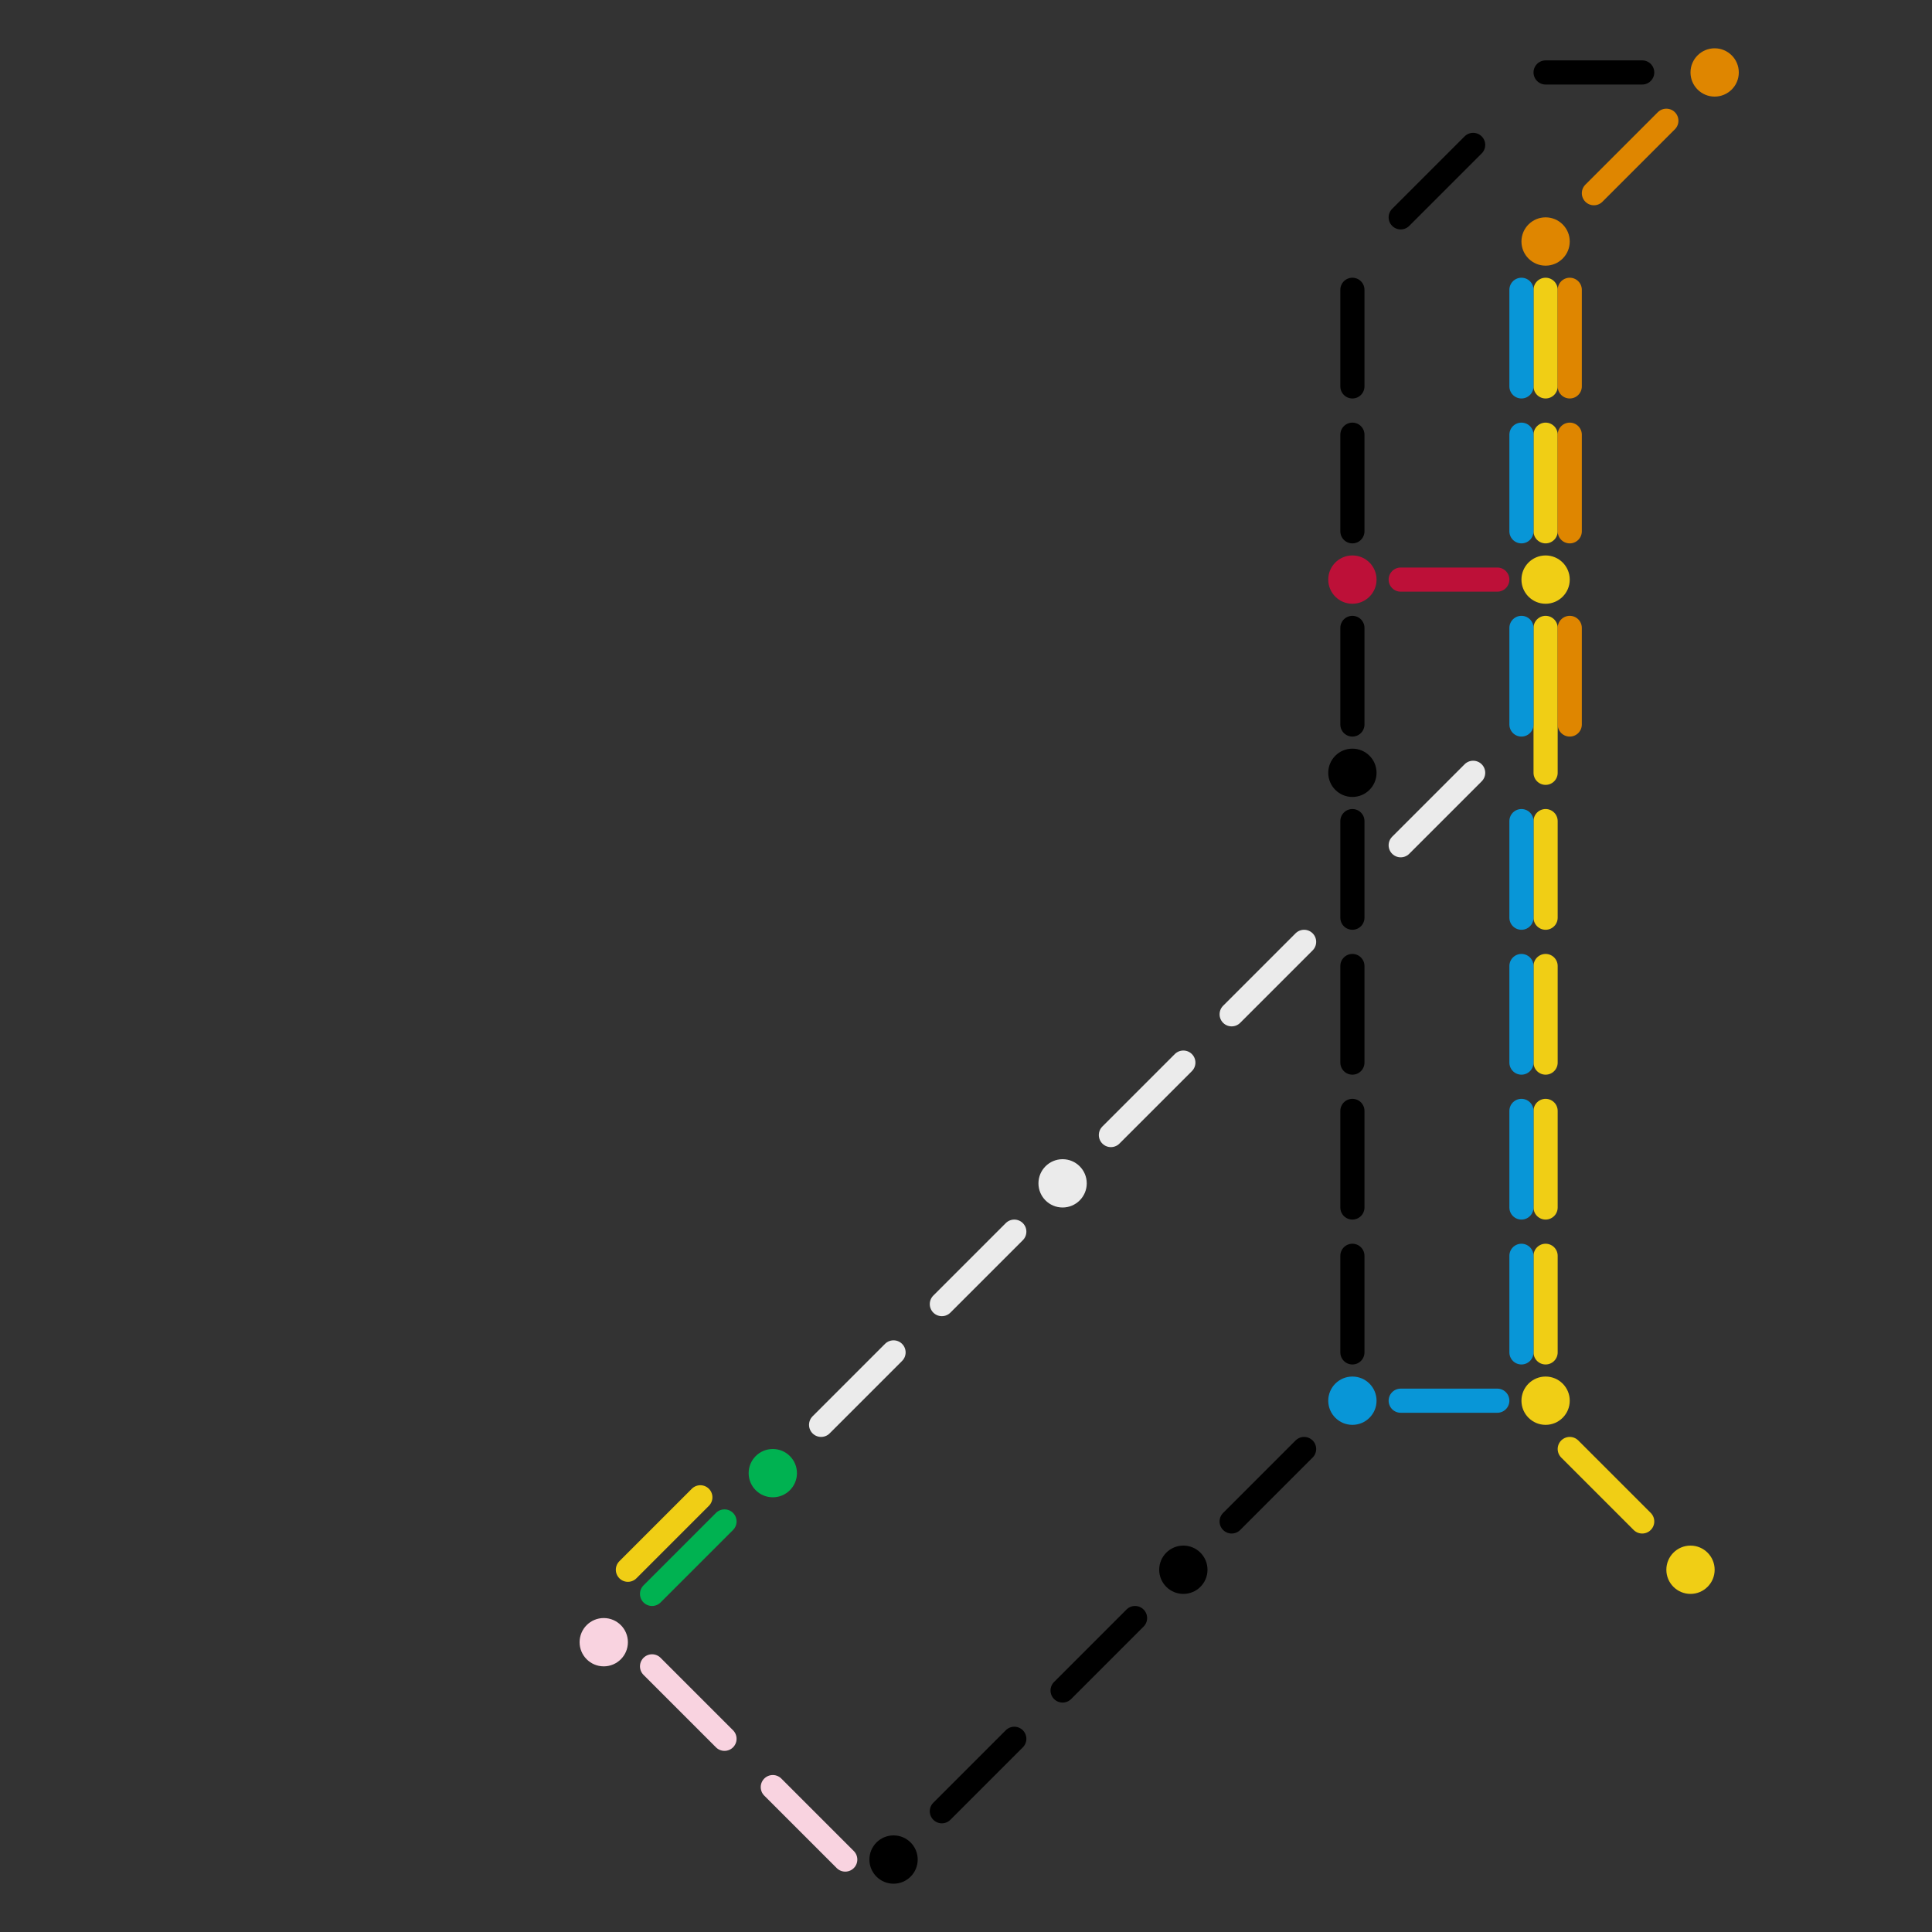 
<svg version="1.1" xmlns="http://www.w3.org/2000/svg" viewBox="0 0 80 80">
<rect x="0" y="0" width="80" height="80" fill="#333333" stroke="none"/>
<style>text { font: 1px Helvetica; font-weight: 600; white-space: pre; dominant-baseline: central; } line { stroke-width: 1; fill: none; stroke-linecap: round; stroke-linejoin: round; } .c0 { stroke: #f9d3e0 } .c1 { stroke: #f0ce15 } .c2 { stroke: #00b251 } .c3 { stroke: #ebebeb } .c4 { stroke: #000000 } .c5 { stroke: #bd1038 } .c6 { stroke: #0896d7 } .c7 { stroke: #df8600 }</style><defs><g id="wm-xf"><circle r="1.2" fill="#000"/><circle r="0.9" fill="#fff"/><circle r="0.6" fill="#000"/><circle r="0.3" fill="#fff"/></g><g id="wm"><circle r="0.6" fill="#000"/><circle r="0.3" fill="#fff"/></g></defs><line class="c0" x1="27" y1="69" x2="30" y2="72"/><line class="c0" x1="32" y1="74" x2="35" y2="77"/><circle cx="25" cy="68" r="1" fill="#f9d3e0" /><line class="c1" x1="64" y1="40" x2="64" y2="44"/><line class="c1" x1="64" y1="12" x2="64" y2="16"/><line class="c1" x1="64" y1="46" x2="64" y2="50"/><line class="c1" x1="64" y1="18" x2="64" y2="22"/><line class="c1" x1="64" y1="52" x2="64" y2="56"/><line class="c1" x1="64" y1="34" x2="64" y2="38"/><line class="c1" x1="26" y1="65" x2="29" y2="62"/><line class="c1" x1="65" y1="60" x2="68" y2="63"/><line class="c1" x1="64" y1="26" x2="64" y2="32"/><circle cx="70" cy="65" r="1" fill="#f0ce15" /><circle cx="64" cy="24" r="1" fill="#f0ce15" /><circle cx="64" cy="58" r="1" fill="#f0ce15" /><line class="c2" x1="27" y1="66" x2="30" y2="63"/><circle cx="32" cy="61" r="1" fill="#00b251" /><line class="c3" x1="39" y1="54" x2="42" y2="51"/><line class="c3" x1="51" y1="42" x2="54" y2="39"/><line class="c3" x1="34" y1="59" x2="37" y2="56"/><line class="c3" x1="46" y1="47" x2="49" y2="44"/><line class="c3" x1="58" y1="35" x2="61" y2="32"/><circle cx="44" cy="49" r="1" fill="#ebebeb" /><line class="c4" x1="56" y1="18" x2="56" y2="22"/><line class="c4" x1="56" y1="26" x2="56" y2="30"/><line class="c4" x1="56" y1="34" x2="56" y2="38"/><line class="c4" x1="56" y1="52" x2="56" y2="56"/><line class="c4" x1="64" y1="3" x2="68" y2="3"/><line class="c4" x1="56" y1="40" x2="56" y2="44"/><line class="c4" x1="56" y1="12" x2="56" y2="16"/><line class="c4" x1="39" y1="75" x2="42" y2="72"/><line class="c4" x1="44" y1="70" x2="47" y2="67"/><line class="c4" x1="51" y1="63" x2="54" y2="60"/><line class="c4" x1="58" y1="9" x2="61" y2="6"/><line class="c4" x1="56" y1="46" x2="56" y2="50"/><circle cx="37" cy="77" r="1" fill="#000000" /><circle cx="49" cy="65" r="1" fill="#000000" /><circle cx="56" cy="32" r="1" fill="#000000" /><line class="c5" x1="58" y1="24" x2="62" y2="24"/><circle cx="56" cy="24" r="1" fill="#bd1038" /><line class="c6" x1="58" y1="58" x2="62" y2="58"/><line class="c6" x1="63" y1="26" x2="63" y2="30"/><line class="c6" x1="63" y1="12" x2="63" y2="16"/><line class="c6" x1="63" y1="18" x2="63" y2="22"/><line class="c6" x1="63" y1="34" x2="63" y2="38"/><line class="c6" x1="63" y1="40" x2="63" y2="44"/><line class="c6" x1="63" y1="46" x2="63" y2="50"/><line class="c6" x1="63" y1="52" x2="63" y2="56"/><circle cx="56" cy="58" r="1" fill="#0896d7" /><line class="c7" x1="65" y1="12" x2="65" y2="16"/><line class="c7" x1="66" y1="8" x2="69" y2="5"/><line class="c7" x1="65" y1="26" x2="65" y2="30"/><line class="c7" x1="65" y1="18" x2="65" y2="22"/><circle cx="64" cy="10" r="1" fill="#df8600" /><circle cx="71" cy="3" r="1" fill="#df8600" />
</svg>
